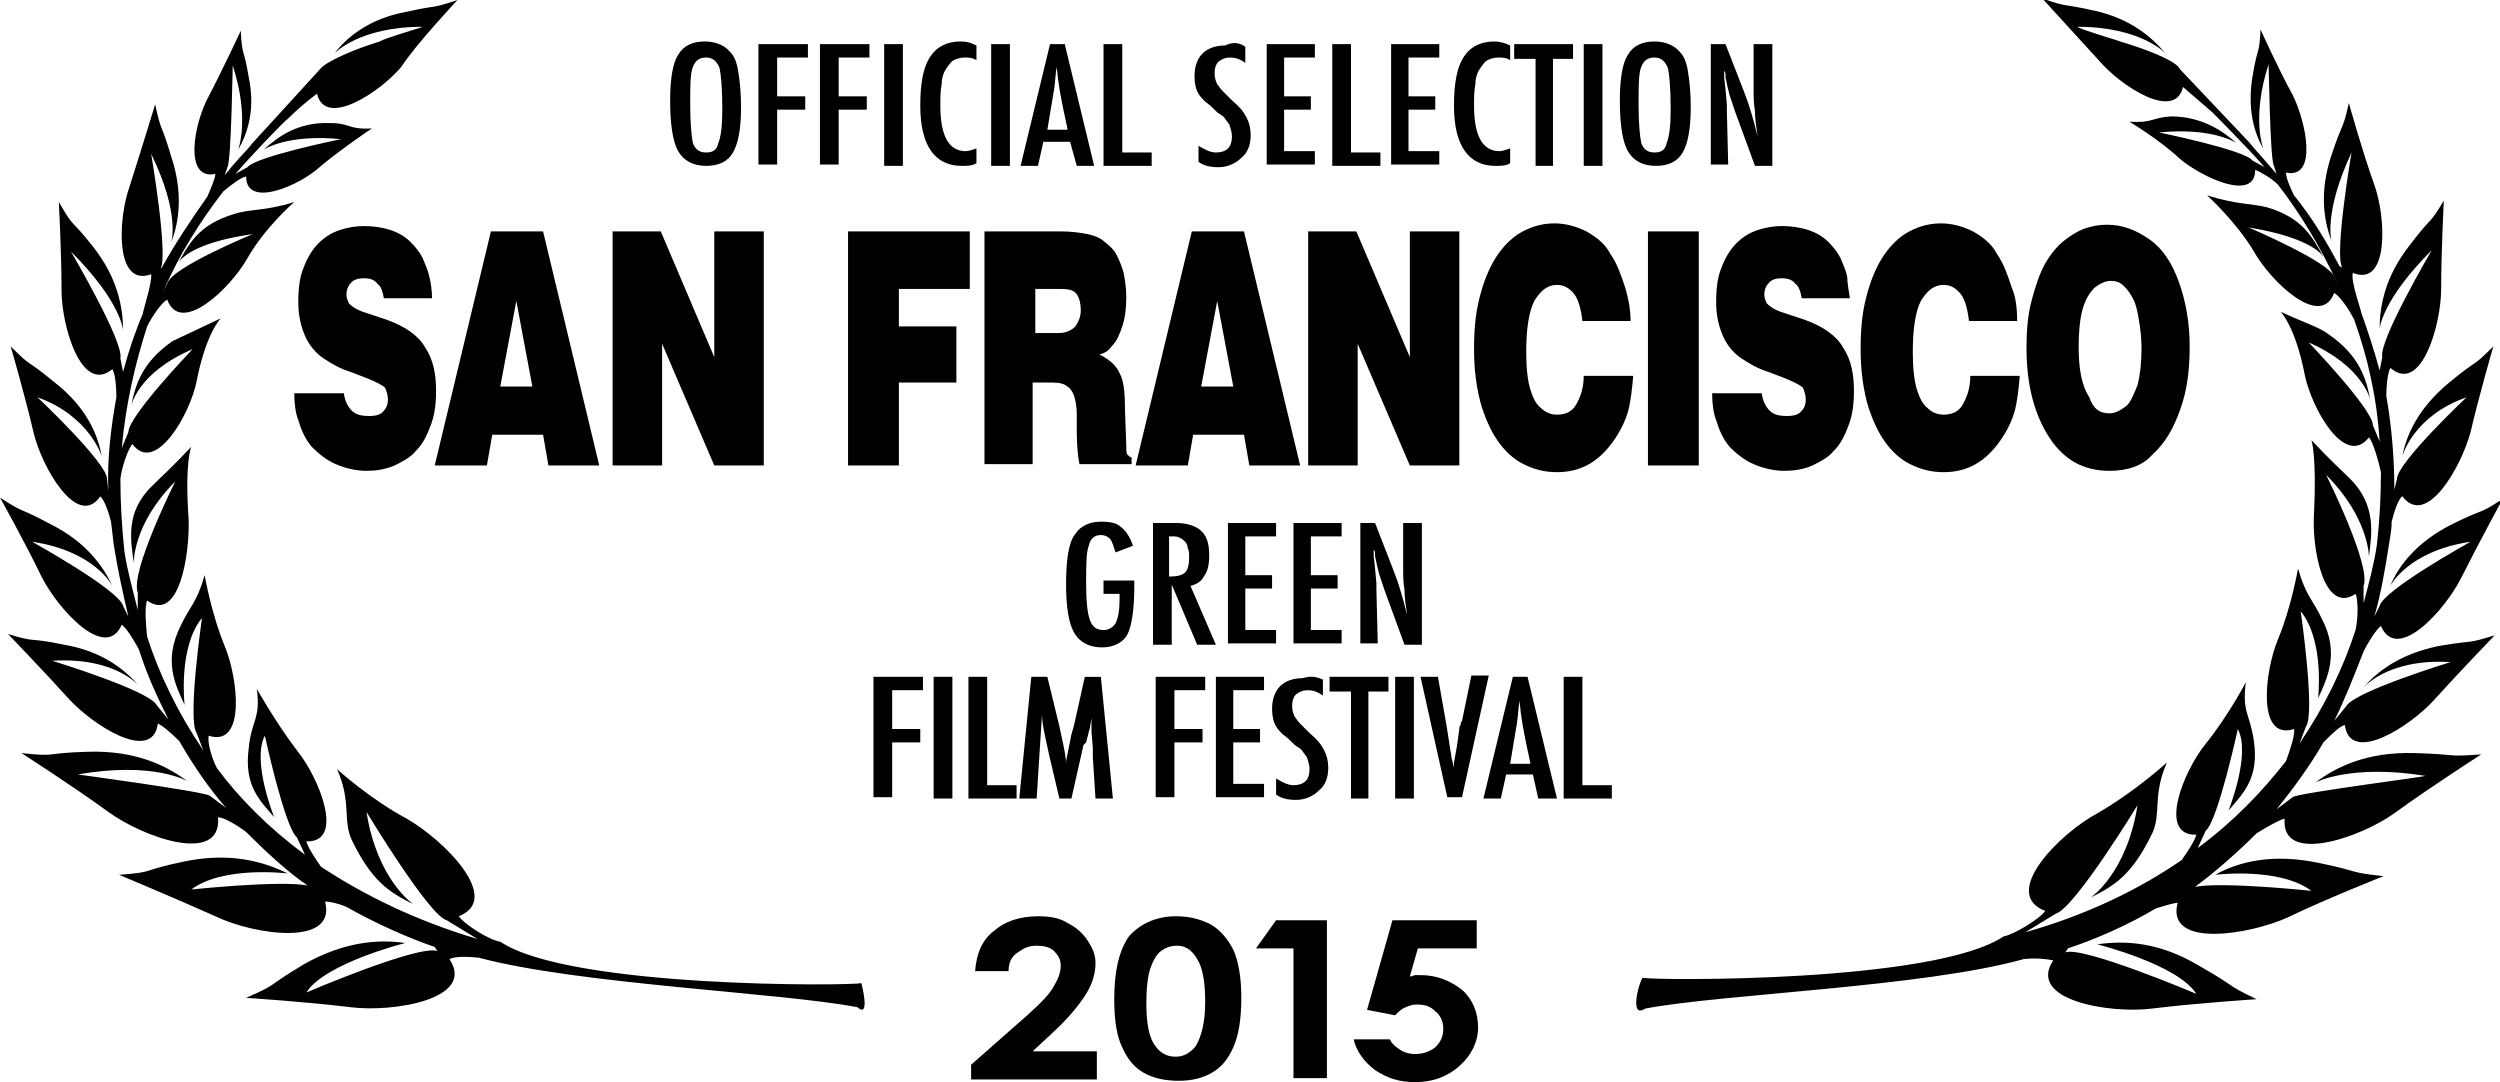 <svg xmlns="http://www.w3.org/2000/svg" viewBox="0 0 186.9 80.9" enable-background="new 0 0 186.9 80.9" fill="#000000"><path d="M64.4 73.5c-.8.2-21.8.4-27-3.1-.8-.1-2.7-1.3-3.1-1.9 3.3-1.3-1.1-5.7-3.9-7.3-2.8-1.5-5.2-3.7-5.2-3.7 1.1 2.5.4 3.8 1.1 5.3 1.5 3.1 2.8 3.9 4.6 4.8 0 0-2.7-1.8-3.5-6.9 0 0 4.7 7.8 6 8.1l2.3 1.4c-4.7-1.4-8.5-3.3-11.7-5.4-.5-.7-1-1.5-1.1-1.9 2.9.1 1-4.7-.7-6.8-1.6-2.1-3-4.6-3-4.6.3 2.3-.4 2.3-.6 4.4-.4 2.9.9 4 1.9 5.2 0 0-1.7-4.2-.7-6.1 0 0 1.5 6.9 2.4 7.6l.6 1.3c-2.7-2-4.9-4.2-6.6-6.5-.4-.8-.7-1.9-.6-2.4 2.8.9 2.2-4.3 1.2-6.7-1-2.4-1.5-5.3-1.5-5.3-.6 2.1-1.1 2.3-1.8 3.8-1.3 2.6-.4 4.4.3 5.9 0 0-.5-4.3 1.3-6.5 0 0-1.1 7.6-.4 8.6l.5 1.3c-1.9-2.8-3.3-5.7-4.2-8.5-.1-.9-.2-2.3 0-2.7 2.4 1.7 3.2-3.5 3.1-6.1-.3-4.3.2-5.4.2-5.4-1.5 1.6-2.2 2.2-2.9 2.9-2.1 2-1.6 4.2-1.4 5.8 0 0-.1-2.9 3.1-6.1 0 0-3.4 6.8-2.8 8.3v1.3c-.4-1.6-.8-3-1-4.4-.2-1.9-.3-3.7-.3-5.4.1-.9.6-2.3.9-2.6 1.7 2.3 4.3-2.2 4.8-4.7.7-3.6 1.8-4.7 1.8-4.7l-3.6 1.7c-2.3 1.6-2.8 3.3-3.1 4.9 0 0 .4-2.5 4.6-4.3 0 0-4.8 5-4.8 6.2l-.5 1.2c.3-3.3 1-6.3 1.9-9.1.4-.8 1.1-1.8 1.5-2 1 2.7 4.7-.8 6-3.1 1.3-2.3 3.5-4.2 3.5-4.2-2.2.7-3.3.5-4.5.9-2.7.8-3.4 2.3-4.2 3.7 0 0 .6-1.5 5.6-2.2 0 0-6.1 2.5-6.4 3.7l-.3.6c1.2-2.8 2.8-5.3 4.5-7.5.6-.5 1.4-1.1 1.7-1.1 0 2.4 4 .7 5.6-.8 1.7-1.4 3.8-2.8 3.8-2.8-1.8.1-1.6-.4-3.1-.4-2.4-.1-3.9 1-5 2 0 0 1.7-1.2 5.8-.8 0 0-6.4 1.3-7 2.1l-.9.5c1.2-1.4 3.8-4.1 3.9-4.1.7-.7 1.4-1.3 2.2-1.9.6 2.6 4.7-.1 6.3-2 1.1-1.7 4.2-5 4.2-5-2.1.7-1.2.3-3.9.9-2.7.5-4.4 1.9-5.3 3.1 0 0 1.8-2 6.6-2-.2.1-3 .9-3.2 1.1-1.7.5-4.1 1.5-4.5 2.1l-5.3 5.8.3-.3c-.7.8-1.4 1.5-2.1 2.4l.2-.6c.3-.4.4-8.2.4-7.6 1.3 4 .4 6.3.4 6.3.7-1.2 1.3-3 .8-5.4-.4-2.4-.5-1.5-.6-3.5 0 0-1.4 3-2.4 4.9-1.1 2-1.9 6.3.5 5.8 0 .3-.3 1-.6 1.7-1.2 1.7-2.4 3.5-3.4 5.3l-.1.1c.6-1-.7-8.6-.7-8.6 2.2 4.5 1.5 6.6 1.5 6.6.6-1.5.9-3.7 0-6.4-.8-2.7-.7-1.6-1.2-3.9 0 0-1.1 3.6-1.9 6.1-.9 2.5-1.1 7.6 1.6 6.6.1.6-.7 3-.6 2.9-.6 1.4-1.1 2.9-1.5 4.4l-.2-1c.3-1.2-3.7-8-3.7-8 3.8 3.8 3.9 5.9 3.9 5.9 0-1.7-.4-3.9-2.2-6.2-1.8-2.3-1.4-1.3-2.6-3.4 0 0 .2 3.9.2 6.6 0 2.7 1.5 7.8 3.8 5.9.2.3.3 1.2.3 2.1-.4 2.2-.7 4.6-.6 7l-.1-.9c0-1.2-5.2-6.1-5.2-6.1 3.9 1.4 4.8 4.4 4.8 4.4-.3-1.7-1.2-3.7-3.5-5.5-2.3-1.9-1.6-1-3.3-2.7 0 0 1.1 3.8 1.7 6.4.6 2.6 3.3 7.3 5 4.8.3.3.6 1.1.8 1.9l.2 1.7c.3 1.9.7 3.7 1.1 5.4l-.4-.8c-.3-1.2-6.8-4.8-6.8-4.8 4.7.7 6 3.3 6 3.3-.7-1.5-2-3.3-4.6-4.6-2.6-1.4-1.8-.7-3.8-2 0 0 1.9 3.4 3.1 5.9 1.2 2.4 4.8 6.4 6 3.6.3.2.9 1.1 1.3 1.9.6 1.9 1.4 3.6 2.2 5.2l-.9-1.1c-.6-1.1-7.8-3.3-7.8-3.3 4.9-.3 6.6 2 6.6 2-1.1-1.3-2.8-2.7-5.7-3.2-2.9-.6-1.9-.1-4.2-.8 0 0 2.7 2.8 4.5 4.8 1.8 2 6.3 4.9 6.7 1.9.3.1 1 .7 1.6 1.3 1.1 1.9 2.2 3.5 3.5 5l-1.2-.9c-.2-.3-10.6-1.7-9.9-1.6 5.7-1 8.2.5 8.2.5-1.6-1.2-3.9-2.3-7.4-2.2-3.5.1-2.2.4-5 .1 0 0 3.9 2.5 6.5 4.4 2.6 1.9 8.5 4 8.2.4.4 0 1.3.5 2.1 1.1 1.4 1.4 3.1 3 4.6 4-2.1-.4-8.7.3-8.7.3 2.4-1.8 7.2-1.2 7.2-1.2-1.8-.9-4.3-1.6-7.7-.9-3.4.7-2.1.8-4.9 1 0 0 4.3 1.8 7.2 3.1 2.9 1.4 9.1 2.3 8.2-1.1.3 0 .9.1 1.6.4 2.3 1.3 4.6 2.3 6.6 3l.2.3c-1.4-.5-9.8 3.1-9.8 3.1 1.4-2.2 7.4-3.7 7.4-3.7-2-.3-4.6-.1-7.6 1.6-3 1.8-1.8 1.4-4.3 2.5 0 0 4.6.3 7.8.7 3.2.4 9.4-.6 7.4-3.6.4-.2 1.3-.2 2.2-.1 7.5 2 22.6 2.6 28.3 3.7 1 .9.3-1.8.3-1.8M123 75.4c5.8-1.1 20.8-1.6 28.3-3.7.9-.1 1.8 0 2.2.1-2 3 4.3 4 7.4 3.6 3.2-.4 7.8-.7 7.8-.7-2.5-1.2-1.3-.8-4.3-2.5-3-1.8-5.6-1.9-7.6-1.6 0 0 6 1.5 7.4 3.7 0 0-8.5-3.6-9.8-3.1l.2-.3c2.1-.7 4.4-1.7 6.6-3 .7-.2 1.3-.4 1.6-.4-.9 3.4 5.3 2.4 8.2 1.1 2.9-1.4 7.2-3.1 7.2-3.1-2.8-.3-1.5-.3-4.9-1-3.4-.7-5.9-.1-7.7.9 0 0 4.8-.6 7.2 1.2 0 0-6.6-.7-8.7-.3 1.5-1.1 3.2-2.6 4.6-4 .8-.5 1.7-1 2.1-1.1-.3 3.5 5.7 1.4 8.2-.4 2.6-1.9 6.5-4.4 6.5-4.4-2.8.2-1.5 0-5-.1s-5.8 1-7.4 2.2c0 0 2.6-1.4 8.2-.5.6 0-9.7 1.3-9.9 1.6l-1.2.9c1.2-1.5 2.4-3.1 3.5-5 .6-.6 1.2-1.2 1.6-1.3.4 3 4.9.1 6.7-1.9 1.8-2 4.5-4.8 4.5-4.8-2.3.7-1.3.3-4.2.8-2.9.6-4.6 1.9-5.7 3.2 0 0 1.8-2.3 6.6-2 0 0-7.2 2.2-7.8 3.3l-.9 1.1c.8-1.6 1.5-3.4 2.2-5.2.4-.8 1-1.7 1.3-1.9 1.2 2.8 4.8-1.2 6-3.6 1.2-2.4 3.1-5.9 3.1-5.9-2 1.3-1.2.6-3.8 1.9-2.6 1.3-4 3.1-4.6 4.6 0 0 1.3-2.6 6-3.3 0 0-6.5 3.6-6.8 4.8l-.4.8c.5-1.7.8-3.5 1.1-5.4.1-.6.2-1.1.2-1.7.2-.8.5-1.7.8-1.9 1.8 2.4 4.4-2.2 5.1-4.8.6-2.6 1.7-6.4 1.7-6.4-1.7 1.7-1 .8-3.3 2.7-2.3 1.9-3.2 3.9-3.5 5.5 0 0 .8-3 4.8-4.4 0 0-5.2 4.9-5.2 6.1l-.2.8c0-2.4-.2-4.7-.6-7 0-.8.1-1.7.3-2.1 2.3 2 3.8-3.2 3.8-5.9s.2-6.6.2-6.6c-1.2 2-.8 1-2.6 3.4-1.8 2.3-2.2 4.5-2.2 6.2 0 0 .1-2.1 3.9-5.9 0 0-4 6.8-3.7 8l-.2 1c-.4-1.5-.9-3-1.4-4.4.1.1-.8-2.3-.6-2.9 2.7 1.1 2.5-4.1 1.6-6.6-.9-2.5-1.9-6.1-1.9-6.1-.5 2.2-.4 1.2-1.3 3.9s-.6 4.8 0 6.4c0 0-.6-2.1 1.5-6.6 0 0-1.3 7.6-.7 8.6l-.2-.1c-1-1.9-2.1-3.7-3.4-5.3-.3-.6-.6-1.3-.6-1.7 2.4.5 1.5-3.8.5-5.8-1.1-2-2.4-4.9-2.4-4.9-.1 2-.2 1.1-.6 3.5-.4 2.4.1 4.2.8 5.4 0 0-.9-2.3.4-6.3 0-.6.1 7.2.4 7.6l.2.6-2.1-2.4.3.3-5.4-5.7c-.3-.7-2.8-1.6-4.5-2.1-.2-.1-3-.9-3.2-1.1 4.8 0 6.6 2 6.6 2-1-1.2-2.6-2.6-5.3-3.2-2.7-.6-1.8-.2-3.9-.9 0 0 3 3.3 4.2 4.6 1.6 1.9 5.7 4.6 6.3 2 .7.6 1.4 1.2 2.2 1.9 0 0 2.7 2.7 3.9 4.1l-.9-.5c-.6-.8-7-2.1-7-2.1 4.1-.4 5.8.8 5.8.8-1-.9-2.6-2-4.9-2-1.5.1-1.3.5-3.1.4 0 0 2.2 1.3 3.8 2.8 1.7 1.4 5.6 3.2 5.6.8.3.1 1.2.6 1.7 1.1 1.7 2.2 3.2 4.7 4.5 7.5l-.3-.6c-.3-1.1-6.4-3.7-6.4-3.7 4.9.8 5.6 2.2 5.6 2.2-.8-1.4-1.5-2.9-4.2-3.7-1.2-.3-2.3-.2-4.5-.9 0 0 2.2 2 3.5 4.2 1.3 2.3 5 5.8 6 3.1.4.2 1.1 1.2 1.5 2 1 2.8 1.7 5.8 1.9 9.1l-.5-1.2c0-1.2-4.8-6.2-4.8-6.2 4.1 1.8 4.6 4.3 4.6 4.3-.3-1.6-.8-3.3-3.1-4.9-.8-.6-1.7-.8-3.6-1.7 0 0 1.1 1.1 1.8 4.7.5 2.5 3 7 4.8 4.7.3.3.7 1.7.9 2.6 0 1.8-.1 3.6-.3 5.4-.2 1.4-.6 2.9-1 4.4v-1.3c.6-1.5-2.8-8.3-2.8-8.3 3.2 3.2 3.2 6.1 3.2 6.1.2-1.6.6-3.8-1.4-5.8-.7-.7-1.4-1.3-2.9-2.9 0 0 .4 1.1.2 5.4-.2 2.6.7 7.7 3.1 6.1.2.4.2 1.8 0 2.7-.9 2.8-2.3 5.7-4.2 8.5l.5-1.3c.7-1-.4-8.6-.4-8.6 1.8 2.2 1.3 6.5 1.3 6.5.7-1.5 1.6-3.4.3-5.9-.7-1.5-1.2-1.7-1.8-3.8 0 0-.5 2.9-1.5 5.3s-1.6 7.6 1.2 6.7c.1.4-.3 1.6-.6 2.4-1.8 2.3-3.9 4.5-6.6 6.5l.6-1.3c.9-.7 2.4-7.6 2.4-7.6 1 1.9-.7 6.1-.7 6.1 1.1-1.3 2.3-2.4 1.9-5.2-.3-2.1-.9-2.1-.6-4.4 0 0-1.3 2.5-3 4.6-1.7 2.1-3.6 6.9-.7 6.8-.1.4-.6 1.2-1.1 1.9-3.2 2.2-7.1 4.1-11.7 5.4l2.3-1.4c1.4-.4 6.1-8.1 6.1-8.1-.8 5.1-3.5 6.9-3.5 6.9 1.8-.9 3.1-1.7 4.6-4.8.7-1.5 0-2.8 1.1-5.3 0 0-2.4 2.2-5.2 3.8-2.8 1.5-7.3 6-3.9 7.3-.4.6-2.4 1.8-3.1 1.9-5.2 3.5-26.2 3.3-27 3.1-.3.4-1 3.1.2 2.3M75.4 72.6h-2.5c.1-1.3.5-2.3 1.4-3 .8-.7 1.9-1.1 3.3-1.1.8 0 1.6.1 2.2.5.6.3 1.1.7 1.5 1.3.4.6.6 1.1.6 1.7 0 .7-.2 1.5-.7 2.3-.5.8-1.3 1.8-2.5 2.9l-1.5 1.4h4.8v2.1h-9.4v-1.1l4.2-3.7c1-.9 1.7-1.6 2-2.2.3-.5.5-1 .5-1.5s-.2-.8-.5-1.1c-.3-.3-.8-.4-1.3-.4-.6 0-1 .2-1.4.5-.5.3-.7.8-.7 1.4M88 70.7c-.4 0-.8.1-1.2.4-.3.2-.6.7-.8 1.3-.2.6-.3 1.5-.3 2.6 0 1.5.2 2.5.6 3.1.4.6.9.9 1.6.9.6 0 1.1-.3 1.5-.8.4-.7.7-1.7.7-3.3 0-1.5-.2-2.6-.6-3.2-.4-.7-.9-1-1.5-1m-.1-2.2c1 0 1.8.2 2.6.6.7.4 1.3 1.1 1.7 1.9.4.9.6 2.1.6 3.6 0 1.6-.2 2.8-.6 3.7-.4.9-.9 1.5-1.6 1.9-.7.4-1.5.6-2.5.6s-1.9-.2-2.6-.6c-.7-.4-1.2-1-1.6-1.9-.4-.8-.6-2-.6-3.6 0-2.2.4-3.7 1.1-4.7.8-.9 2-1.5 3.5-1.5"/><path d="M95.4 68.8h3.8v11.8h-2.5v-9.7h-2.8zM104.1 68.8h6.3v2.1h-4.4l-.6 2.1c.2 0 .3-.1.4-.1h.4c1.2 0 2.2.4 3.1 1.1.8.7 1.2 1.7 1.2 2.8 0 1.1-.5 2.1-1.4 2.9-.9.8-2 1.2-3.3 1.2-1.2 0-2.1-.3-3-.9-.8-.6-1.4-1.4-1.6-2.3h2.7c.2.4.5.6.8.8.3.2.7.3 1.1.3.6 0 1.1-.2 1.5-.5.4-.4.6-.8.6-1.4 0-.5-.2-1-.6-1.3-.4-.4-.8-.5-1.4-.5-.3 0-.6.1-.8.2-.3.1-.5.3-.8.6l-2.1-.4 1.9-6.7z"/><path class="st0" d="M138 7.7h8.7m-109.9 0h8.7"/><path d="M55.4 8c0 1.6-.2 2.7-.6 3.4-.4.7-1.1 1-2 1-1 0-1.7-.4-2.1-1.1-.4-.7-.6-2-.6-3.8 0-1.6.2-2.8.6-3.4.4-.7 1.1-1 2-1 .8 0 1.5.3 1.9.8.3.3.5.8.6 1.5.1.6.2 1.5.2 2.6zm-1.4.2c0-1.6-.1-2.6-.2-3.1-.2-.5-.5-.8-1-.8s-.8.2-1 .7c-.2.5-.2 1.4-.2 2.9 0 1.3.1 2.3.2 2.8.2.5.5.7 1 .7s.8-.2.9-.7c.2-.5.3-1.3.3-2.5zM56.8 3.3h3.6v1h-2.3v2.9h2.1v1h-2.1v4.1h-1.4v-9zM61.4 3.3h3.6v1h-2.3v2.9h2.1v1h-2.1v4.1h-1.4v-9zM66.1 3.3h1.4v9.1h-1.4v-9.1zM73 3.4v1.1c-.3-.2-.6-.2-.9-.2-.3 0-.6.1-.8.2-.2.1-.4.4-.6.7-.2.3-.3.7-.3 1.1-.1.5-.1 1-.1 1.6 0 2.2.6 3.4 1.9 3.4.2 0 .5-.1.8-.2v1.1c-.3.2-.7.2-1.1.2-2 0-3.1-1.5-3.1-4.5 0-1.6.2-2.8.7-3.6.5-.8 1.3-1.2 2.3-1.2.5 0 .8.1 1.2.3zM74.1 3.3h1.4v9.1h-1.4v-9.1zM78.5 3.3h1.1l2.2 9.1h-1.3l-.5-1.8h-2l-.4 1.8h-1.3l2.2-9.1zm1.3 6.3l-.3-1.4c-.2-1-.4-2-.5-3.2-.1.5-.1 1.1-.2 1.7l-.3 1.8-.2 1.2h1.5zM82.5 3.3h1.4v8.1h2.2v1h-3.6v-9.1zM93.1 3.5v1.2c-.4-.3-.8-.4-1.1-.4-.4 0-.6.1-.9.3-.2.2-.3.5-.3.9 0 .3.1.6.2.8.1.1.2.3.4.5l.7.7c.6.5.9.9 1.1 1.3.2.4.3.8.3 1.3 0 .7-.2 1.3-.7 1.7-.4.4-1 .7-1.7.7-.6 0-1.1-.1-1.5-.4v-1.2c.5.3.9.5 1.3.5s.7-.1.9-.3c.2-.2.3-.5.3-.9 0-.3-.1-.6-.2-.9l-.3-.4c-.1-.2-.3-.3-.6-.5-.3-.3-.6-.6-.9-.8-.2-.2-.4-.4-.5-.6-.2-.3-.3-.8-.3-1.3 0-.7.2-1.3.6-1.7.4-.4 1-.6 1.7-.6.6-.3 1.1-.2 1.5.1zM94.7 3.3h3.6v1h-2.3v2.9h2v1h-2v3.1h2.3v1h-3.6v-9zM99.6 3.3h1.4v8.1h2.2v1h-3.6v-9.1zM104 3.3h3.6v1h-2.3v2.9h2v1h-2v3.1h2.3v1h-3.6v-9zM112.9 3.4v1.1c-.3-.2-.6-.2-.9-.2-.3 0-.6.1-.8.2-.2.1-.4.4-.6.7-.2.3-.3.7-.3 1.1-.1.5-.1 1-.1 1.6 0 2.2.6 3.4 1.9 3.4.2 0 .5-.1.8-.2v1.1c-.3.2-.7.2-1.1.2-2 0-3.1-1.5-3.1-4.5 0-1.6.2-2.8.7-3.6.5-.8 1.3-1.2 2.3-1.2.4 0 .8.1 1.2.3zM113.2 3.3h4.4v1.1h-1.5v8h-1.3v-8h-1.6v-1.1zM118.4 3.3h1.4v9.1h-1.4v-9.1zM126.4 8c0 1.6-.2 2.7-.6 3.4-.4.7-1.1 1-2 1-1 0-1.7-.4-2.1-1.1-.4-.7-.6-2-.6-3.8 0-1.6.2-2.8.6-3.4.4-.7 1.1-1 2-1 .8 0 1.5.3 1.9.8.3.3.5.8.6 1.5.1.6.2 1.5.2 2.6zm-1.5.2c0-1.6-.1-2.6-.2-3.1-.2-.5-.5-.8-1-.8s-.8.2-1 .7c-.2.5-.2 1.4-.2 2.9 0 1.3.1 2.3.2 2.8.2.5.5.7 1 .7s.8-.2.9-.7c.2-.5.3-1.3.3-2.5zM127.7 3.3h1.3l1.4 3.6c.4 1 .7 2.1 1 3.3-.1-.7-.2-1.3-.2-1.9-.1-.6-.1-1.1-.1-1.6v-3.4h1.4v9.1h-1.3l-1.5-4.1-.4-1.2c-.1-.4-.2-.8-.3-1.3v-.2c0-.1 0-.2-.1-.3v.5l.1.9.1 1.1v.5l.1 4h-1.3v-9zM82.3 43.4h2.5v.4c0 1.8-.2 3-.5 3.6-.3.6-1 1-1.9 1-1 0-1.7-.4-2.1-1.1-.4-.7-.6-1.9-.6-3.6 0-1.9.2-3.2.7-3.8.4-.6 1.1-.9 1.9-.9.7 0 1.2.1 1.5.4.4.3.7.8.9 1.4l-1.3.5-.2-.6c-.1-.2-.1-.3-.2-.4-.2-.2-.4-.3-.7-.3-.5 0-.8.3-.9.8-.2.5-.2 1.5-.2 2.8 0 1.4.1 2.3.3 2.8.2.5.5.7 1 .7.4 0 .7-.2.9-.5.2-.4.3-1 .3-1.8v-.4h-1.2v-1zM86.2 39.1h1.8c.7 0 1.3.2 1.7.5.5.4.7 1 .7 1.9 0 .7-.1 1.2-.4 1.6-.2.4-.6.6-1 .7l1.9 4.4h-1.4l-1.9-4.5v4.5h-1.4v-9.1zm1.3 4c.5 0 .9-.1 1.1-.3.2-.2.3-.6.3-1.1 0-.3 0-.5-.1-.7 0-.2-.1-.4-.2-.5-.1-.1-.2-.2-.4-.3-.2-.1-.3-.1-.6-.1h-.2v3zM91.8 39.1h3.6v1h-2.3v2.9h2v1h-2v3.1h2.3v1h-3.6v-9zM96.7 39.1h3.6v1h-2.3v2.9h2v1h-2v3.1h2.3v1h-3.6v-9zM101.5 39.1h1.3l1.4 3.6c.4 1 .7 2.1 1 3.3-.1-.7-.2-1.3-.2-1.9-.1-.6-.1-1.1-.1-1.6v-3.4h1.4v9.1h-1.3l-1.5-4.1-.4-1.2c-.1-.4-.2-.8-.3-1.3v-.2c0-.1 0-.2-.1-.3v.5l.1.9.1 1.1v.5l.1 4h-1.3v-9zM65.4 50.6h3.6v1h-2.3v2.9h2.1v1h-2.1v4.1h-1.4v-9zM69.8 50.6h1.4v9.1h-1.4v-9.1zM72.4 50.6h1.4v8.1h2.2v1h-3.6v-9.1zM77.1 50.6h1.2l.9 3.7.3 1.4c.1.5.2 1 .2 1.5v-.3l.2-1 .2-1 .2-.7.8-3.6h1.2l.9 9.1h-1.3l-.2-3.1v-.7l-.1-1.2v-1.2.2l-.1.6c0 .2-.1.3-.1.4l-.2.8-.2.2-.9 4h-.9l-.8-3.4-.3-1.4c-.1-.5-.2-1-.2-1.5l-.4 6.3h-1.3l.9-9.1zM86.5 50.6h3.6v1h-2.3v2.9h2.1v1h-2.1v4.1h-1.4v-9zM90.9 50.6h3.6v1h-2.3v2.9h2v1h-2v3.1h2.3v1h-3.6v-9zM98.9 50.8v1.2c-.4-.3-.8-.4-1.1-.4-.4 0-.6.1-.9.3-.2.2-.3.5-.3.9 0 .3.1.6.2.8.1.1.2.3.4.5l.7.7c.6.5.9.9 1.1 1.3.2.4.3.8.3 1.3 0 .7-.2 1.3-.7 1.7-.4.4-1 .7-1.7.7-.6 0-1.1-.1-1.5-.4v-1.2c.5.3.9.5 1.3.5s.7-.1.9-.3c.2-.2.3-.5.3-.9 0-.3-.1-.6-.2-.9l-.3-.4c-.1-.2-.3-.3-.6-.5-.3-.3-.6-.6-.9-.8-.2-.2-.4-.4-.5-.6-.2-.3-.3-.8-.3-1.3 0-.7.2-1.3.6-1.7.4-.4 1-.6 1.7-.6.6-.2 1-.1 1.5.1zM99.4 50.6h4.4v1.1h-1.5v8h-1.3v-8h-1.6v-1.1zM104.3 50.6h1.4v9.1h-1.4v-9.1zM106.2 50.6h1.3l.6 3.4.1.6.2 1.3.1.6c0 .2.1.4.1.5l.1.4v-.4l.2-1.1.2-1.4c0-.1 0-.2.1-.3 0-.1 0-.2.1-.3l.7-3.4h1.3l-2 9.1h-1.1l-2-9zM113.1 50.6h1.1l2.2 9.1h-1.4l-.4-1.8h-2l-.4 1.8h-1.3l2.2-9.1zm1.3 6.4l-.3-1.4c-.2-1-.4-2-.5-3.2-.1.5-.1 1.1-.2 1.7l-.3 1.8-.2 1.2h1.5zM116.9 50.6h1.4v8.1h2.2v1h-3.6v-9.1zM32.3 22.3h-3.6c-.1-.5-.2-.9-.5-1.1-.2-.3-.6-.4-1-.4s-.8.1-1 .4c-.2.2-.3.5-.3.8 0 .3.1.5.2.7.2.2.6.5 1.3.7l1.5.5c1.4.5 2.4 1.2 2.9 2.1.6.9.8 2 .8 3.2 0 1-.1 1.8-.4 2.6-.3.8-.6 1.4-1.1 1.9-.4.5-1 .8-1.6 1.1-.7.3-1.4.4-2.1.4-.8 0-1.6-.2-2.3-.5-.7-.3-1.3-.8-1.8-1.3-.5-.6-.8-1.3-1-2-.2-.5-.3-1.2-.3-2h3.7c.1.6.3 1 .6 1.3.3.3.7.4 1.3.4.5 0 .9-.1 1.1-.4.2-.2.3-.5.3-.8 0-.4-.1-.6-.2-.9-.2-.2-.6-.4-1.3-.7l-1.3-.5c-.7-.2-1.4-.6-2-1-.6-.4-1.1-1-1.4-1.7-.3-.7-.5-1.5-.5-2.5s.1-1.9.4-2.6c.3-.8.7-1.4 1.1-1.8.5-.5 1-.8 1.6-1 .6-.2 1.2-.3 1.8-.3.7 0 1.4.1 2 .3.6.2 1.1.5 1.5.9.4.4.7.8.9 1.2.2.5.4.9.5 1.4.1.4.2 1 .2 1.6zM32.5 34.8l4.2-17.5h3.9l4.2 17.5h-3.8l-.4-2.3h-3.8l-.4 2.3h-3.9zm6.1-12.3l-1.2 6.4h2.4l-1.2-6.4zM45.8 34.8v-17.5h3.6l4 9.4v-9.4h3.7v17.5h-3.7l-3.9-9.1v9.1h-3.7zM63.4 34.8v-17.5h9.1v4.3h-5.3v2.8h4.3v4.2h-4.3v6.2h-3.8zM73.6 34.8v-17.5h5.7c.8 0 1.5.1 2 .2s1 .3 1.3.6c.4.3.7.6.9 1 .2.4.4.9.5 1.3.1.5.2 1.1.2 1.8 0 .9-.1 1.6-.3 2.2-.2.6-.4 1.1-.8 1.5-.2.3-.5.5-.9.6.8.4 1.3.9 1.5 1.4.3.5.4 1.4.4 2.6l.1 2.8c0 .4 0 .6.1.7.1.1.2.2.3.2v.5h-3.9c-.1-.5-.2-1.3-.2-2.4v-1.3c0-.6-.1-1.1-.2-1.4-.1-.3-.3-.6-.5-.7-.2-.2-.6-.3-1.1-.3h-1.5v6.1h-3.6zm3.7-9.9h1.8c.6 0 1-.2 1.3-.5.2-.3.4-.7.4-1.2s-.1-.9-.3-1.2c-.2-.3-.6-.4-1.2-.4h-1.9v3.3zM84.9 34.8l4.2-17.5h3.9l4.2 17.5h-3.8l-.4-2.3h-3.8l-.4 2.3h-3.9zm6.1-12.3l-1.2 6.4h2.4l-1.2-6.4zM97.8 34.8v-17.5h3.6l4 9.4v-9.4h3.7v17.5h-3.7l-3.9-9.1v9.1h-3.7zM121.9 24h-3.6c-.1-.9-.3-1.6-.6-2-.4-.5-.8-.7-1.3-.7-.7 0-1.2.4-1.7 1.2-.4.8-.6 2.1-.6 3.8 0 1.2.1 2.1.3 2.8.2.6.4 1.1.8 1.4.3.3.7.5 1.2.5.6 0 1.1-.2 1.4-.7.3-.5.6-1.2.6-2.2h3.7c-.1 1.1-.2 2-.4 2.7-.2.7-.6 1.5-1.1 2.2-.5.7-1.1 1.3-1.8 1.7-.7.4-1.5.6-2.4.6-.9 0-1.7-.2-2.5-.6-.8-.4-1.4-1-1.9-1.7s-.9-1.6-1.2-2.5c-.4-1.3-.6-2.8-.6-4.4 0-1.4.1-2.6.4-3.8.3-1.2.7-2.2 1.2-3s1.1-1.4 1.7-1.8c.8-.5 1.7-.8 2.7-.8.8 0 1.6.2 2.4.6.7.4 1.4.9 1.8 1.7.5.7.8 1.6 1.1 2.5.2.7.4 1.5.4 2.5zM123.2 34.8v-17.5h3.8v17.5h-3.8zM138.3 22.3h-3.6c-.1-.5-.2-.9-.5-1.1-.2-.3-.6-.4-1-.4s-.8.1-1 .4c-.2.2-.3.5-.3.8 0 .3.1.5.2.7.2.2.6.5 1.3.7l1.5.5c1.4.5 2.4 1.2 2.9 2.1.6.9.8 2 .8 3.2 0 1-.1 1.8-.4 2.6-.3.8-.6 1.4-1.1 1.9-.4.5-1 .8-1.6 1.1-.7.3-1.4.4-2.1.4-.8 0-1.6-.2-2.3-.5-.7-.3-1.3-.8-1.8-1.3-.5-.6-.8-1.3-1-2-.2-.5-.3-1.2-.3-2h3.7c.1.6.3 1 .6 1.3.3.3.7.4 1.3.4.5 0 .9-.1 1.1-.4.2-.2.3-.5.3-.8 0-.4-.1-.6-.2-.9-.2-.2-.6-.4-1.3-.7l-1.3-.5c-.7-.2-1.4-.6-2-1-.6-.4-1.1-1-1.4-1.7-.3-.7-.5-1.5-.5-2.5s.1-1.9.4-2.6c.3-.8.7-1.4 1.1-1.8.5-.5 1-.8 1.6-1 .6-.2 1.2-.3 1.8-.3.7 0 1.4.1 2 .3.6.2 1.1.5 1.5.9.4.4.7.8.9 1.2.2.5.4.9.5 1.4 0 .4.1 1 .2 1.6zM150.8 24h-3.6c-.1-.9-.3-1.6-.6-2-.4-.5-.8-.7-1.3-.7-.7 0-1.2.4-1.7 1.2-.4.8-.6 2.1-.6 3.8 0 1.2.1 2.1.3 2.8.2.6.4 1.1.8 1.4.3.3.7.5 1.2.5.6 0 1.1-.2 1.4-.7.3-.5.6-1.2.6-2.2h3.7c-.1 1.1-.2 2-.4 2.7-.2.7-.6 1.5-1.1 2.2-.5.7-1.1 1.3-1.8 1.7-.7.4-1.5.6-2.4.6-.9 0-1.7-.2-2.5-.6-.8-.4-1.4-1-1.9-1.7s-.9-1.6-1.2-2.5c-.4-1.3-.6-2.8-.6-4.4 0-1.4.1-2.6.4-3.8.3-1.2.7-2.2 1.2-3 .5-.8 1.1-1.4 1.7-1.8.8-.5 1.7-.8 2.7-.8.8 0 1.6.2 2.4.6.7.4 1.4.9 1.8 1.7.5.7.8 1.6 1.1 2.5.3.7.4 1.5.4 2.5zM157.7 35.2c-1.9 0-3.4-.8-4.5-2.5s-1.7-3.9-1.7-6.7c0-1.3.1-2.5.4-3.6.3-1.1.6-2 1-2.7.4-.7.9-1.3 1.4-1.7.5-.4 1-.7 1.5-.9.6-.2 1.1-.3 1.7-.3 1.2 0 2.2.4 3.2 1.1 1 .7 1.7 1.8 2.2 3.2.5 1.4.8 3 .8 4.8 0 1.8-.2 3.3-.7 4.7-.5 1.4-1.1 2.5-2.1 3.4-.7.8-1.8 1.2-3.2 1.2zm0-4.3c.4 0 .8-.2 1.2-.5.4-.3.6-.9.9-1.6.2-.8.3-1.7.3-2.8 0-.8-.1-1.5-.2-2.1-.1-.6-.2-1.1-.4-1.5-.2-.4-.4-.7-.7-1-.3-.3-.6-.4-1-.4s-.8.2-1.2.5c-.4.4-.7.9-.9 1.6-.2.7-.3 1.7-.3 2.8 0 1.6.2 2.9.8 3.8.3.9.8 1.2 1.5 1.2z"/></svg>

